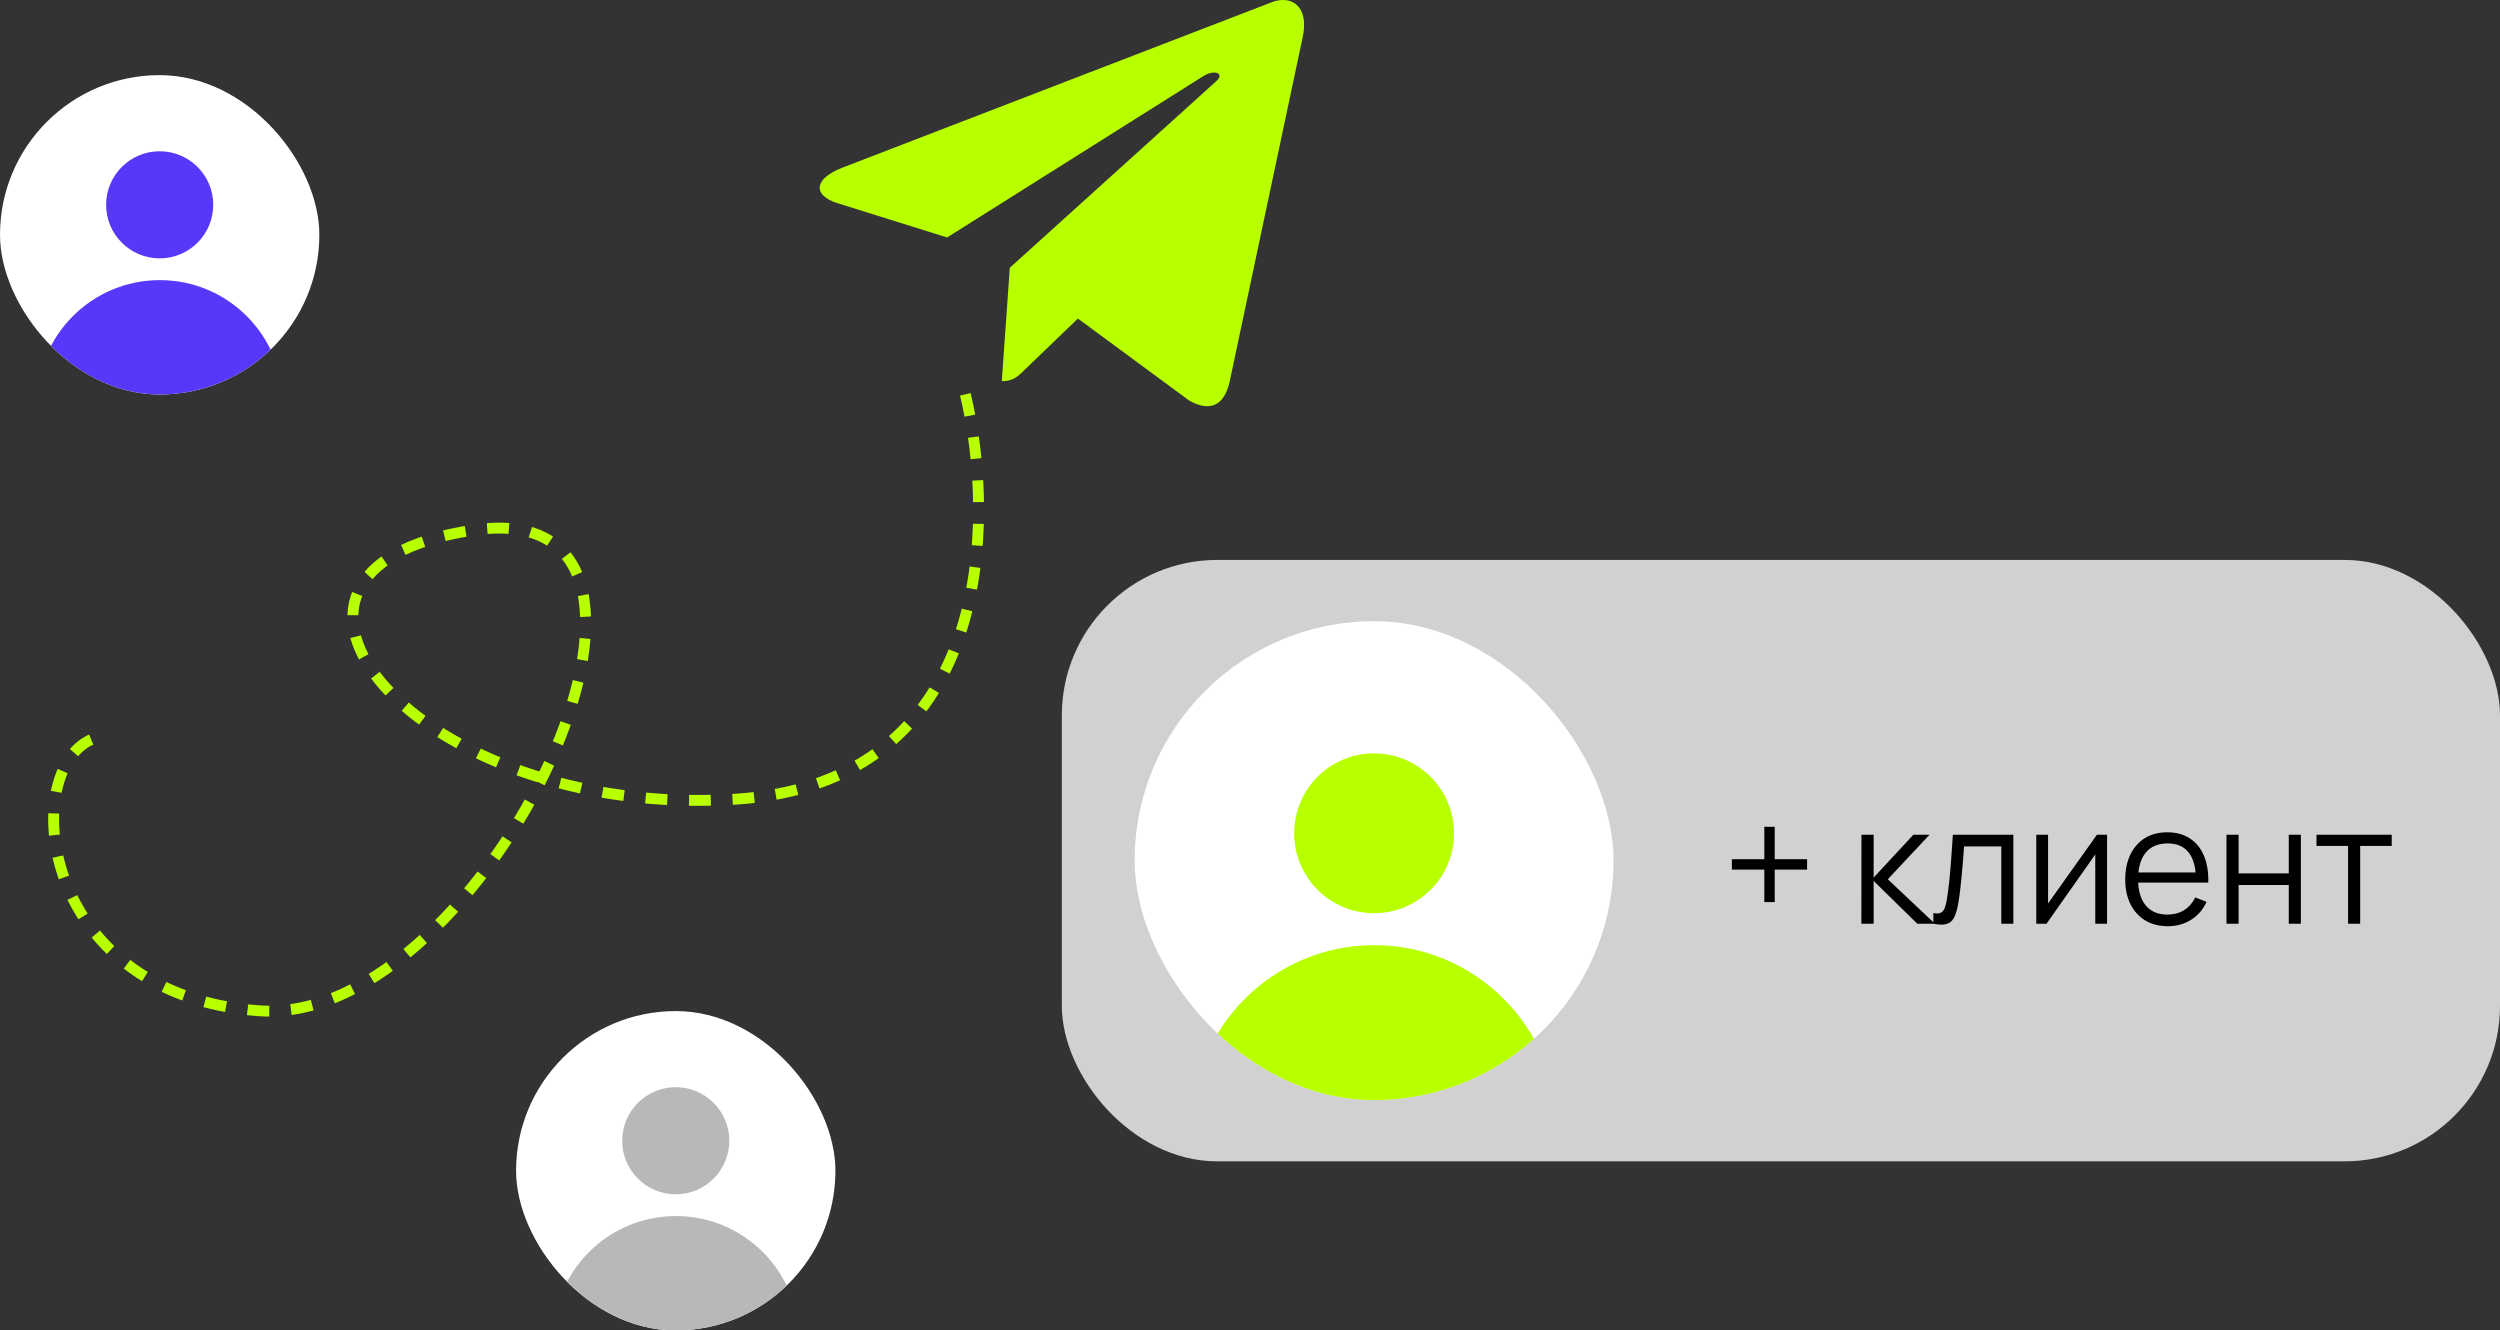 <?xml version="1.0" encoding="UTF-8"?> <svg xmlns="http://www.w3.org/2000/svg" width="7586" height="4037" viewBox="0 0 7586 4037" fill="none"><rect x="0" y="0" width="7586" height="4037" fill="#333333" stroke="none"/> <path d="M3953.02 112.191L3731.21 1158.25C3714.46 1232.07 3670.84 1250.44 3608.83 1215.69L3270.84 966.628L3107.77 1123.5C3089.71 1141.56 3074.65 1156.63 3039.84 1156.63L3064.15 812.435L3690.52 246.433C3717.77 222.178 3684.59 208.685 3648.21 232.993L2873.83 720.613L2540.46 616.243C2467.96 593.615 2466.64 543.741 2555.58 508.933L3859.52 6.561C3919.9 -16.067 3972.71 20 3953.02 112.243V112.191Z" fill="#B8FF00"></path> <path d="M2929.27 1196.63C3022.44 1585.3 3013.37 2375.13 2231.77 2425.13C1254.77 2487.63 639.773 1727.63 1435.77 1608.63C2231.77 1489.63 1477.27 3116.13 786.773 3067.13C96.273 3018.13 54.277 2299.13 298.278 2236.63" stroke="#B8FF00" stroke-width="33" stroke-linejoin="round" stroke-dasharray="66 66"></path> <rect x="3222" y="1699" width="4364" height="1825" rx="472" fill="white" fill-opacity="0.77"></rect> <g clip-path="url(#clip0_233_64)"> <rect x="3443" y="1885" width="1453" height="1453" rx="726.5" fill="white"></rect> <circle cx="4169.5" cy="2528.5" r="242.5" fill="#B8FF00"></circle> <circle cx="4170" cy="3423" r="555" fill="#B8FF00"></circle> </g> <path d="M5353.7 2737.25V2638.75H5255.2V2607.25H5353.7V2508.75H5385.2V2607.25H5483.45V2638.75H5385.2V2737.25H5353.7ZM5648.13 2803L5648.38 2533H5685.38V2663L5805.88 2533H5854.88L5728.38 2668L5871.38 2803H5817.88L5685.38 2673V2803H5648.13ZM5866.54 2803V2770.75C5876.54 2772.58 5884.13 2772.17 5889.29 2769.5C5894.63 2766.67 5898.54 2762 5901.04 2755.5C5903.54 2748.83 5905.63 2740.58 5907.29 2730.75C5909.96 2714.42 5912.38 2696.42 5914.54 2676.75C5916.71 2657.08 5918.63 2635.42 5920.29 2611.75C5922.13 2587.92 5923.96 2561.67 5925.79 2533H6109.29V2803H6072.79V2568.25H5959.79C5958.63 2585.92 5957.29 2603.5 5955.79 2621C5954.29 2638.5 5952.71 2655.33 5951.04 2671.5C5949.54 2687.5 5947.88 2702.25 5946.04 2715.75C5944.21 2729.25 5942.29 2740.92 5940.29 2750.75C5937.29 2765.58 5933.29 2777.42 5928.29 2786.25C5923.46 2795.08 5916.21 2800.92 5906.54 2803.75C5896.88 2806.58 5883.54 2806.33 5866.54 2803ZM6393.64 2533V2803H6357.89V2592.75L6209.89 2803H6178.89V2533H6214.64V2741.5L6362.89 2533H6393.64ZM6578.06 2810.5C6551.73 2810.5 6528.89 2804.67 6509.56 2793C6490.39 2781.33 6475.48 2764.92 6464.81 2743.75C6454.14 2722.58 6448.81 2697.75 6448.81 2669.25C6448.81 2639.75 6454.06 2614.25 6464.56 2592.75C6475.06 2571.25 6489.81 2554.67 6508.81 2543C6527.98 2531.33 6550.56 2525.5 6576.56 2525.5C6603.23 2525.5 6625.98 2531.67 6644.81 2544C6663.64 2556.17 6677.89 2573.67 6687.56 2596.5C6697.23 2619.33 6701.64 2646.58 6700.81 2678.25H6663.31V2665.25C6662.64 2630.25 6655.06 2603.83 6640.56 2586C6626.23 2568.17 6605.23 2559.25 6577.56 2559.25C6548.56 2559.25 6526.31 2568.67 6510.81 2587.5C6495.48 2606.33 6487.81 2633.17 6487.81 2668C6487.81 2702 6495.48 2728.42 6510.81 2747.25C6526.31 2765.92 6548.23 2775.25 6576.56 2775.25C6595.89 2775.25 6612.73 2770.83 6627.06 2762C6641.56 2753 6652.98 2740.08 6661.31 2723.25L6695.56 2736.5C6684.89 2760 6669.14 2778.25 6648.31 2791.25C6627.64 2804.08 6604.23 2810.5 6578.06 2810.5ZM6474.81 2678.25V2647.5H6681.06V2678.25H6474.81ZM6756.04 2803V2533H6792.79V2650.25H6945.04V2533H6981.79V2803H6945.04V2685.5H6792.79V2803H6756.04ZM7124.95 2803V2567H7029.2V2533H7257.45V2567H7161.7V2803H7124.95Z" fill="black"></path> <g clip-path="url(#clip1_233_64)"> <rect y="228" width="969" height="969" rx="484.5" fill="white"></rect> <circle cx="484.5" cy="621.5" r="162.5" fill="#5638FB"></circle> <circle cx="485" cy="1223" r="373" fill="#5638FB"></circle> </g> <g clip-path="url(#clip2_233_64)"> <rect x="1566" y="3068" width="969" height="969" rx="484.5" fill="white"></rect> <circle cx="2050.5" cy="3461.5" r="162.5" fill="#B8B8B8"></circle> <circle cx="2051" cy="4063" r="373" fill="#B8B8B8"></circle> </g> <defs> <clipPath id="clip0_233_64"> <rect x="3443" y="1885" width="1453" height="1453" rx="726.5" fill="white"></rect> </clipPath> <clipPath id="clip1_233_64"> <rect y="228" width="969" height="969" rx="484.5" fill="white"></rect> </clipPath> <clipPath id="clip2_233_64"> <rect x="1566" y="3068" width="969" height="969" rx="484.5" fill="white"></rect> </clipPath> </defs> </svg> 